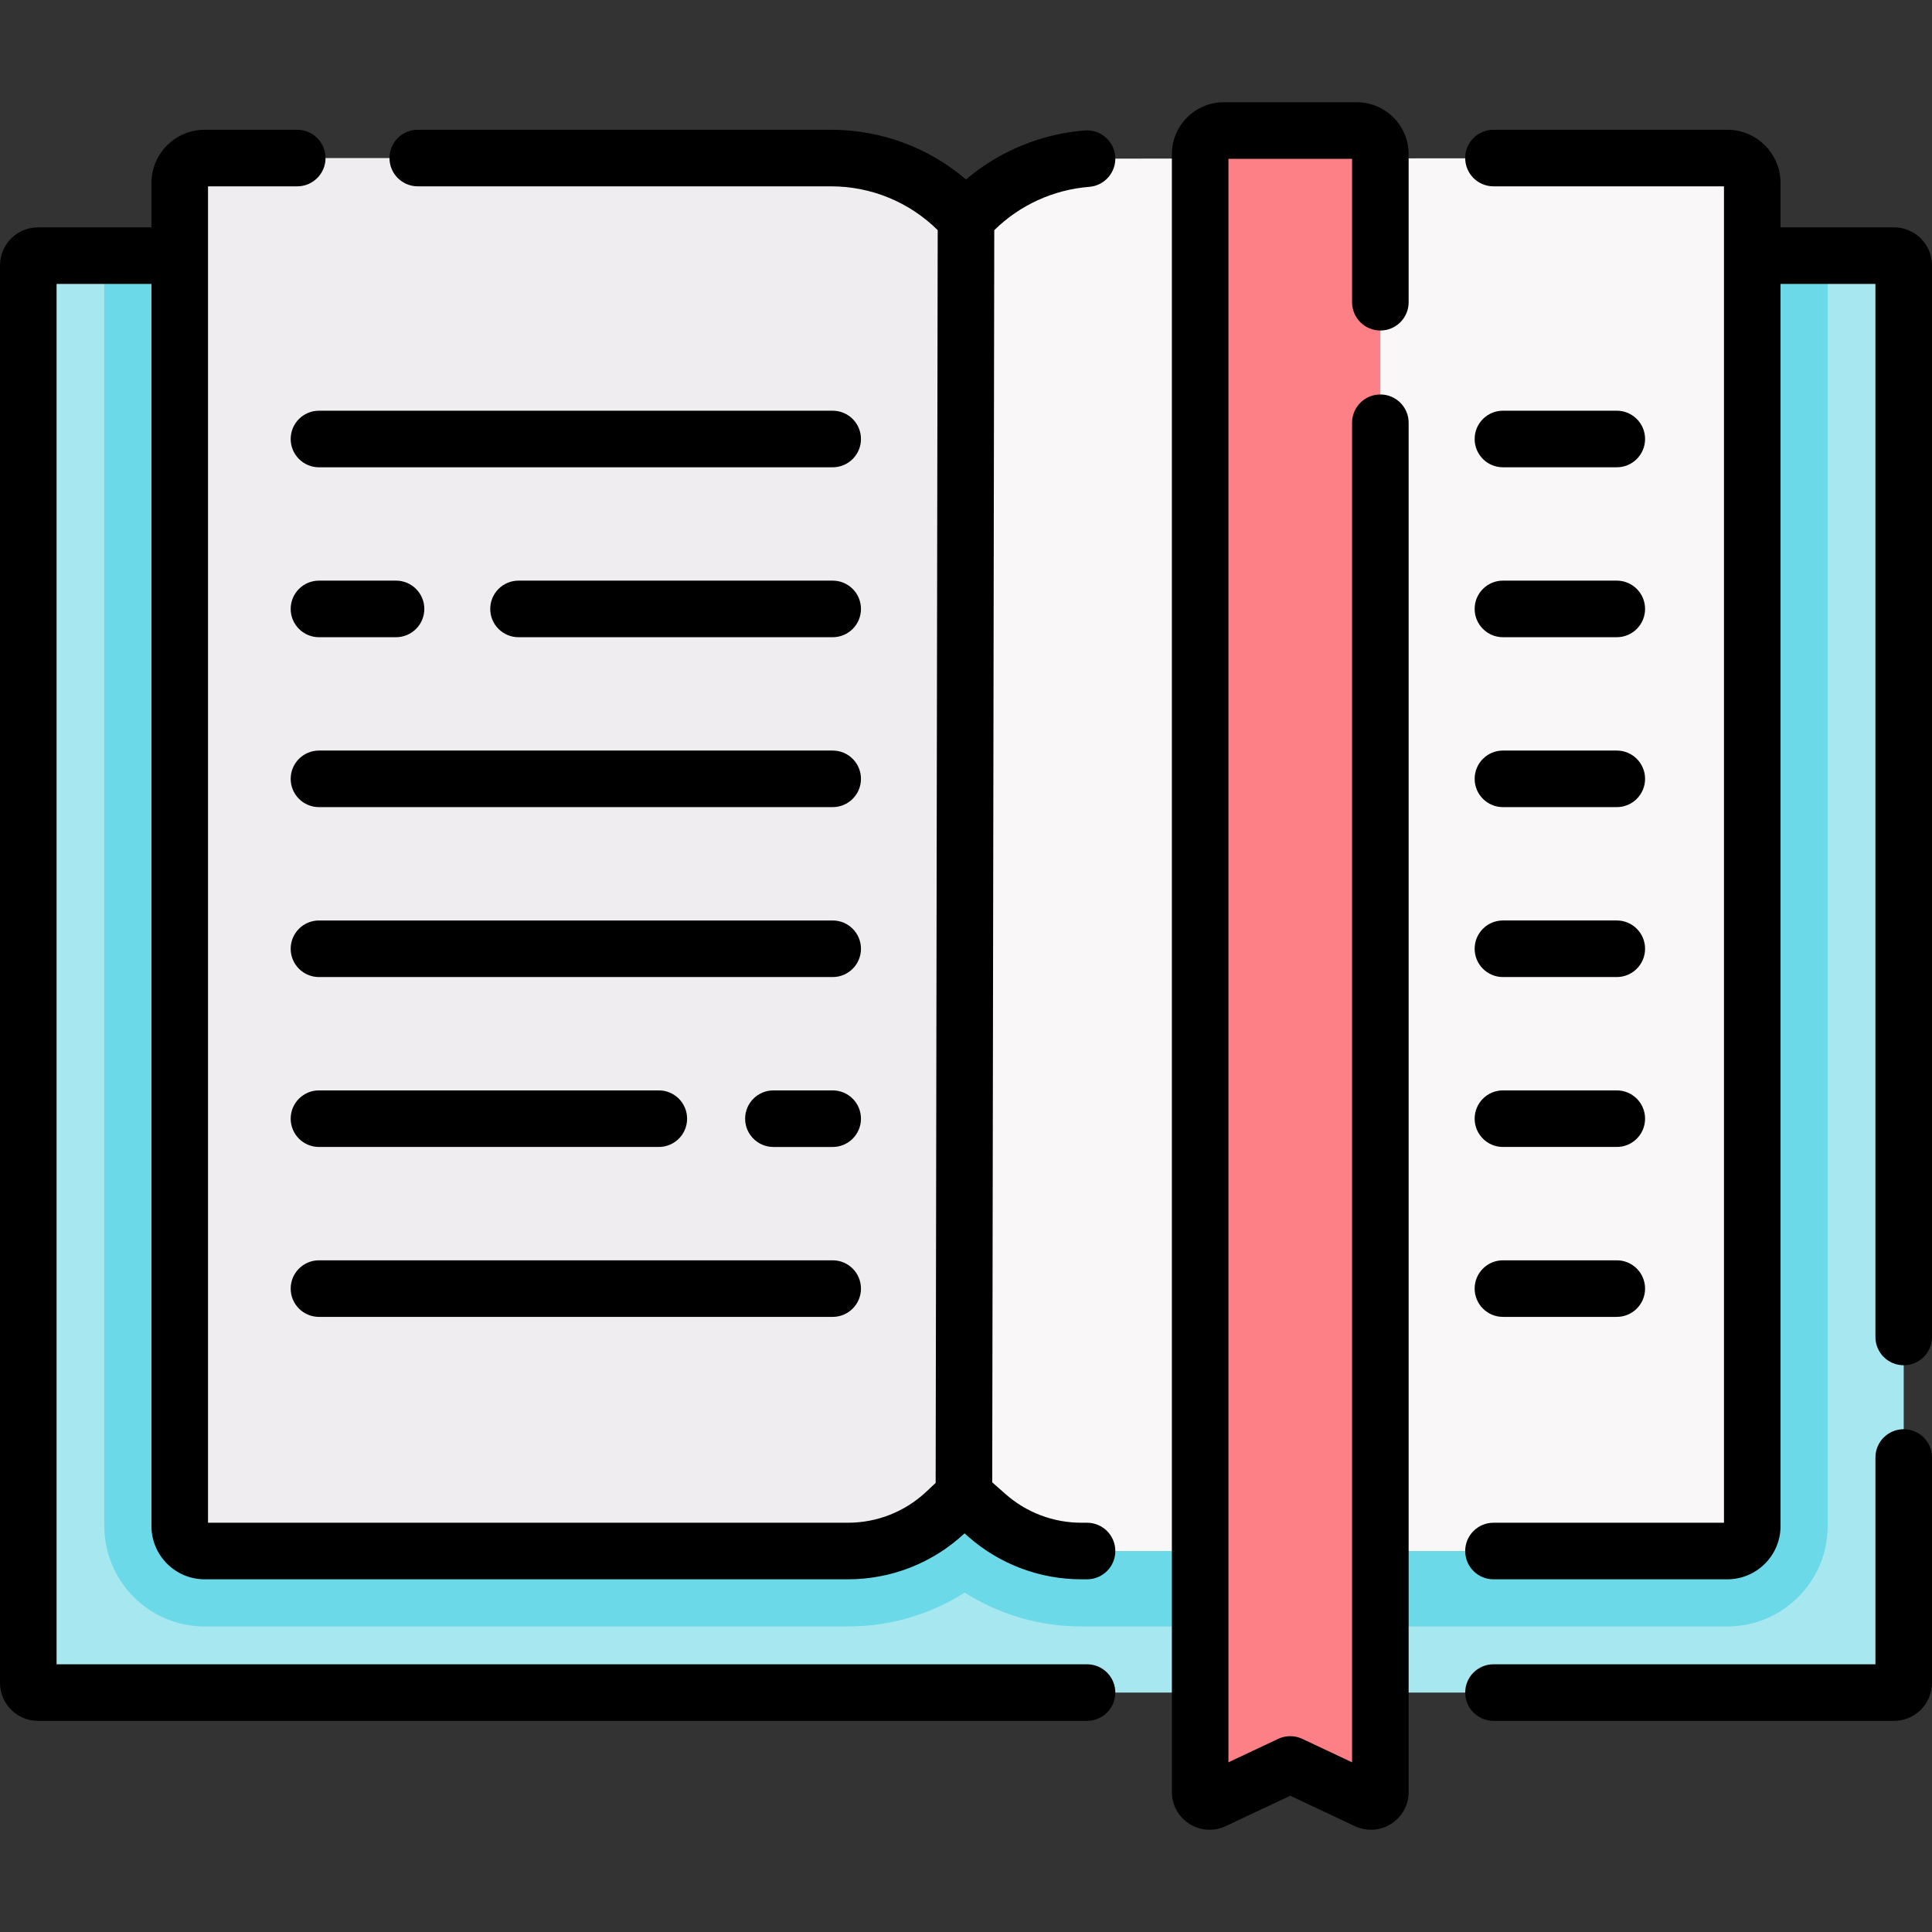 <?xml version="1.0" encoding="UTF-8"?> <svg xmlns="http://www.w3.org/2000/svg" id="Capa_1" height="512" viewBox="0 0 512.354 512.354" width="512"><rect x="0" y="0" width="512.354" height="512.354" fill="#333333" stroke="none"/><g><g><g><path d="m502.283 67.796c1.42 0 2.571 1.151 2.571 2.571v375.921c0 1.42-1.151 2.57-2.571 2.57h-492.213c-1.42 0-2.571-1.151-2.571-2.57v-375.922c0-1.42 1.151-2.571 2.571-2.571h492.213z" fill="#a6e7f0"></path></g><g><path d="m27.667 67.796v336.91c0 14.678 11.937 26.619 26.609 26.619h170.57c11.096 0 21.789-3.14 30.985-8.98 9.207 5.828 19.912 8.98 30.935 8.98h171.311c14.673 0 26.609-11.941 26.609-26.619v-336.91z" fill="#6bd9e7"></path><path d="m254.207 55.955c-8.99-8.99-21.18-14.04-33.9-14.04h-166.03c-3.65 0-6.61 2.96-6.61 6.61v356.18c0 3.65 2.96 6.62 6.61 6.62h170.57c9.67 0 18.97-3.7 26-10.33l4.78-4.5 23.793-47.454v-270.646z" fill="#efedef"></path><g><g><g id="XMLID_482_"><g><path d="m464.687 48.525v356.18c0 3.65-2.96 6.62-6.61 6.62h-171.31c-9.22 0-18.13-3.37-25.05-9.47l-6.09-5.36.55-338.57 1.97-1.97c8.09-8.1 18.79-12.99 30.13-13.88l169.8-.16c3.65 0 6.61 2.96 6.61 6.61z" fill="#f9f7f8"></path></g></g></g></g><path d="m362.482 477.491-20.313-9.569-20.313 9.569c-1.666.785-3.582-.431-3.582-2.272v-434.344c0-3.457 2.803-6.26 6.26-6.26h35.269c3.457 0 6.26 2.803 6.26 6.26v434.344c.001 1.842-1.915 3.057-3.581 2.272z" fill="#fd8087"></path></g></g><g><path d="m54.28 418.821h170.57c11.534 0 22.508-4.328 30.942-12.186l.962.848c8.296 7.312 18.955 11.338 30.015 11.338h1.506c4.143 0 7.5-3.357 7.5-7.5s-3.357-7.5-7.5-7.5h-1.506c-7.405 0-14.542-2.696-20.098-7.592l-3.54-3.12.541-332.067c6.765-6.662 15.697-10.743 25.193-11.492 4.13-.326 7.213-3.938 6.887-8.066s-3.942-7.216-8.066-6.887c-11.644.919-22.67 5.496-31.51 12.991-10.008-8.52-22.575-13.177-35.865-13.177h-109.522c-4.143 0-7.5 3.357-7.5 7.5s3.357 7.5 7.5 7.5h109.521c10.692 0 20.751 4.121 28.362 11.612l-.542 332.227-2.425 2.287c-5.664 5.342-13.071 8.283-20.855 8.283h-169.686v-354.408h23.662c4.143 0 7.5-3.357 7.5-7.5s-3.357-7.5-7.5-7.5h-24.546c-7.784 0-14.116 6.332-14.116 14.116v11.768h-30.094c-5.552-.001-10.07 4.517-10.07 10.071v375.921c0 5.553 4.518 10.07 10.07 10.07h278.204c4.143 0 7.5-3.357 7.5-7.5s-3.357-7.5-7.5-7.5h-273.274v-366.063h25.164v329.408c0 7.785 6.332 14.118 14.116 14.118z"></path><path d="m504.854 379.018c-4.143 0-7.5 3.357-7.5 7.5v54.84h-101.29c-4.143 0-7.5 3.357-7.5 7.5s3.357 7.5 7.5 7.5h106.22c5.553 0 10.07-4.518 10.07-10.07v-59.77c0-4.143-3.358-7.5-7.5-7.5z"></path><path d="m502.283 60.295h-30.094v-11.767c0-7.784-6.332-14.116-14.116-14.116h-62.01c-4.143 0-7.5 3.357-7.5 7.5s3.357 7.5 7.5 7.5h61.126v354.409h-61.126c-4.143 0-7.5 3.357-7.5 7.5s3.357 7.5 7.5 7.5h62.01c7.784 0 14.116-6.333 14.116-14.117v-329.409h25.164v279.26c0 4.143 3.357 7.5 7.5 7.5s7.5-3.357 7.5-7.5v-284.188c.001-5.554-4.517-10.072-10.07-10.072z"></path><path d="m359.804 27.116h-35.27c-7.587 0-13.76 6.173-13.76 13.76v434.344c0 3.446 1.737 6.606 4.647 8.453 2.91 1.848 6.512 2.073 9.631.604l17.116-8.063 17.118 8.064c1.364.642 2.82.96 4.271.96 1.865 0 3.721-.526 5.358-1.565 2.91-1.847 4.647-5.007 4.647-8.453v-363.109c0-4.143-3.357-7.5-7.5-7.5s-7.5 3.357-7.5 7.5v355.244l-13.198-6.218c-2.023-.953-4.369-.953-6.393 0l-13.198 6.218v-425.239h32.789v38.033c0 4.143 3.357 7.5 7.5 7.5s7.5-3.357 7.5-7.5v-39.274c.001-7.586-6.171-13.759-13.758-13.759z"></path><path d="m220.823 108.92h-136.233c-4.143 0-7.5 3.357-7.5 7.5s3.357 7.5 7.5 7.5h136.233c4.143 0 7.5-3.357 7.5-7.5s-3.357-7.5-7.5-7.5z"></path><path d="m220.823 153.982h-83.312c-4.143 0-7.5 3.357-7.5 7.5s3.357 7.5 7.5 7.5h83.312c4.143 0 7.5-3.357 7.5-7.5s-3.357-7.5-7.5-7.5z"></path><path d="m220.823 199.043h-136.233c-4.143 0-7.5 3.357-7.5 7.5s3.357 7.5 7.5 7.5h136.233c4.143 0 7.5-3.357 7.5-7.5s-3.357-7.5-7.5-7.5z"></path><path d="m220.823 244.106h-136.233c-4.143 0-7.5 3.357-7.5 7.5s3.357 7.5 7.5 7.5h136.233c4.143 0 7.5-3.357 7.5-7.5s-3.357-7.5-7.5-7.5z"></path><path d="m84.59 304.167h90.124c4.143 0 7.5-3.357 7.5-7.5s-3.357-7.5-7.5-7.5h-90.124c-4.143 0-7.5 3.357-7.5 7.5s3.357 7.5 7.5 7.5z"></path><path d="m84.59 349.229h136.233c4.143 0 7.5-3.357 7.5-7.5s-3.357-7.5-7.5-7.5h-136.233c-4.143 0-7.5 3.357-7.5 7.5s3.357 7.5 7.5 7.5z"></path><path d="m84.59 168.982h20.436c4.143 0 7.5-3.357 7.5-7.5s-3.357-7.5-7.5-7.5h-20.436c-4.143 0-7.5 3.357-7.5 7.5s3.357 7.5 7.5 7.5z"></path><path d="m220.823 289.167h-15.72c-4.143 0-7.5 3.357-7.5 7.5s3.357 7.5 7.5 7.5h15.72c4.143 0 7.5-3.357 7.5-7.5s-3.357-7.5-7.5-7.5z"></path><path d="m398.57 123.919h30.192c4.143 0 7.5-3.357 7.5-7.5s-3.357-7.5-7.5-7.5h-30.192c-4.143 0-7.5 3.357-7.5 7.5s3.358 7.5 7.5 7.5z"></path><path d="m398.57 168.981h30.192c4.143 0 7.5-3.357 7.5-7.5s-3.357-7.5-7.5-7.5h-30.192c-4.143 0-7.5 3.357-7.5 7.5s3.358 7.5 7.5 7.5z"></path><path d="m398.57 214.043h30.192c4.143 0 7.5-3.357 7.5-7.5s-3.357-7.5-7.5-7.5h-30.192c-4.143 0-7.5 3.357-7.5 7.5s3.358 7.5 7.5 7.5z"></path><path d="m398.57 259.105h30.192c4.143 0 7.5-3.357 7.5-7.5s-3.357-7.5-7.5-7.5h-30.192c-4.143 0-7.5 3.357-7.5 7.5s3.358 7.5 7.5 7.5z"></path><path d="m398.57 349.228h30.192c4.143 0 7.5-3.357 7.5-7.5s-3.357-7.5-7.5-7.5h-30.192c-4.143 0-7.5 3.357-7.5 7.5s3.358 7.5 7.5 7.5z"></path><path d="m398.57 304.167h30.192c4.143 0 7.5-3.357 7.5-7.5s-3.357-7.5-7.5-7.5h-30.192c-4.143 0-7.5 3.357-7.5 7.5s3.358 7.5 7.5 7.5z"></path></g></g></svg> 